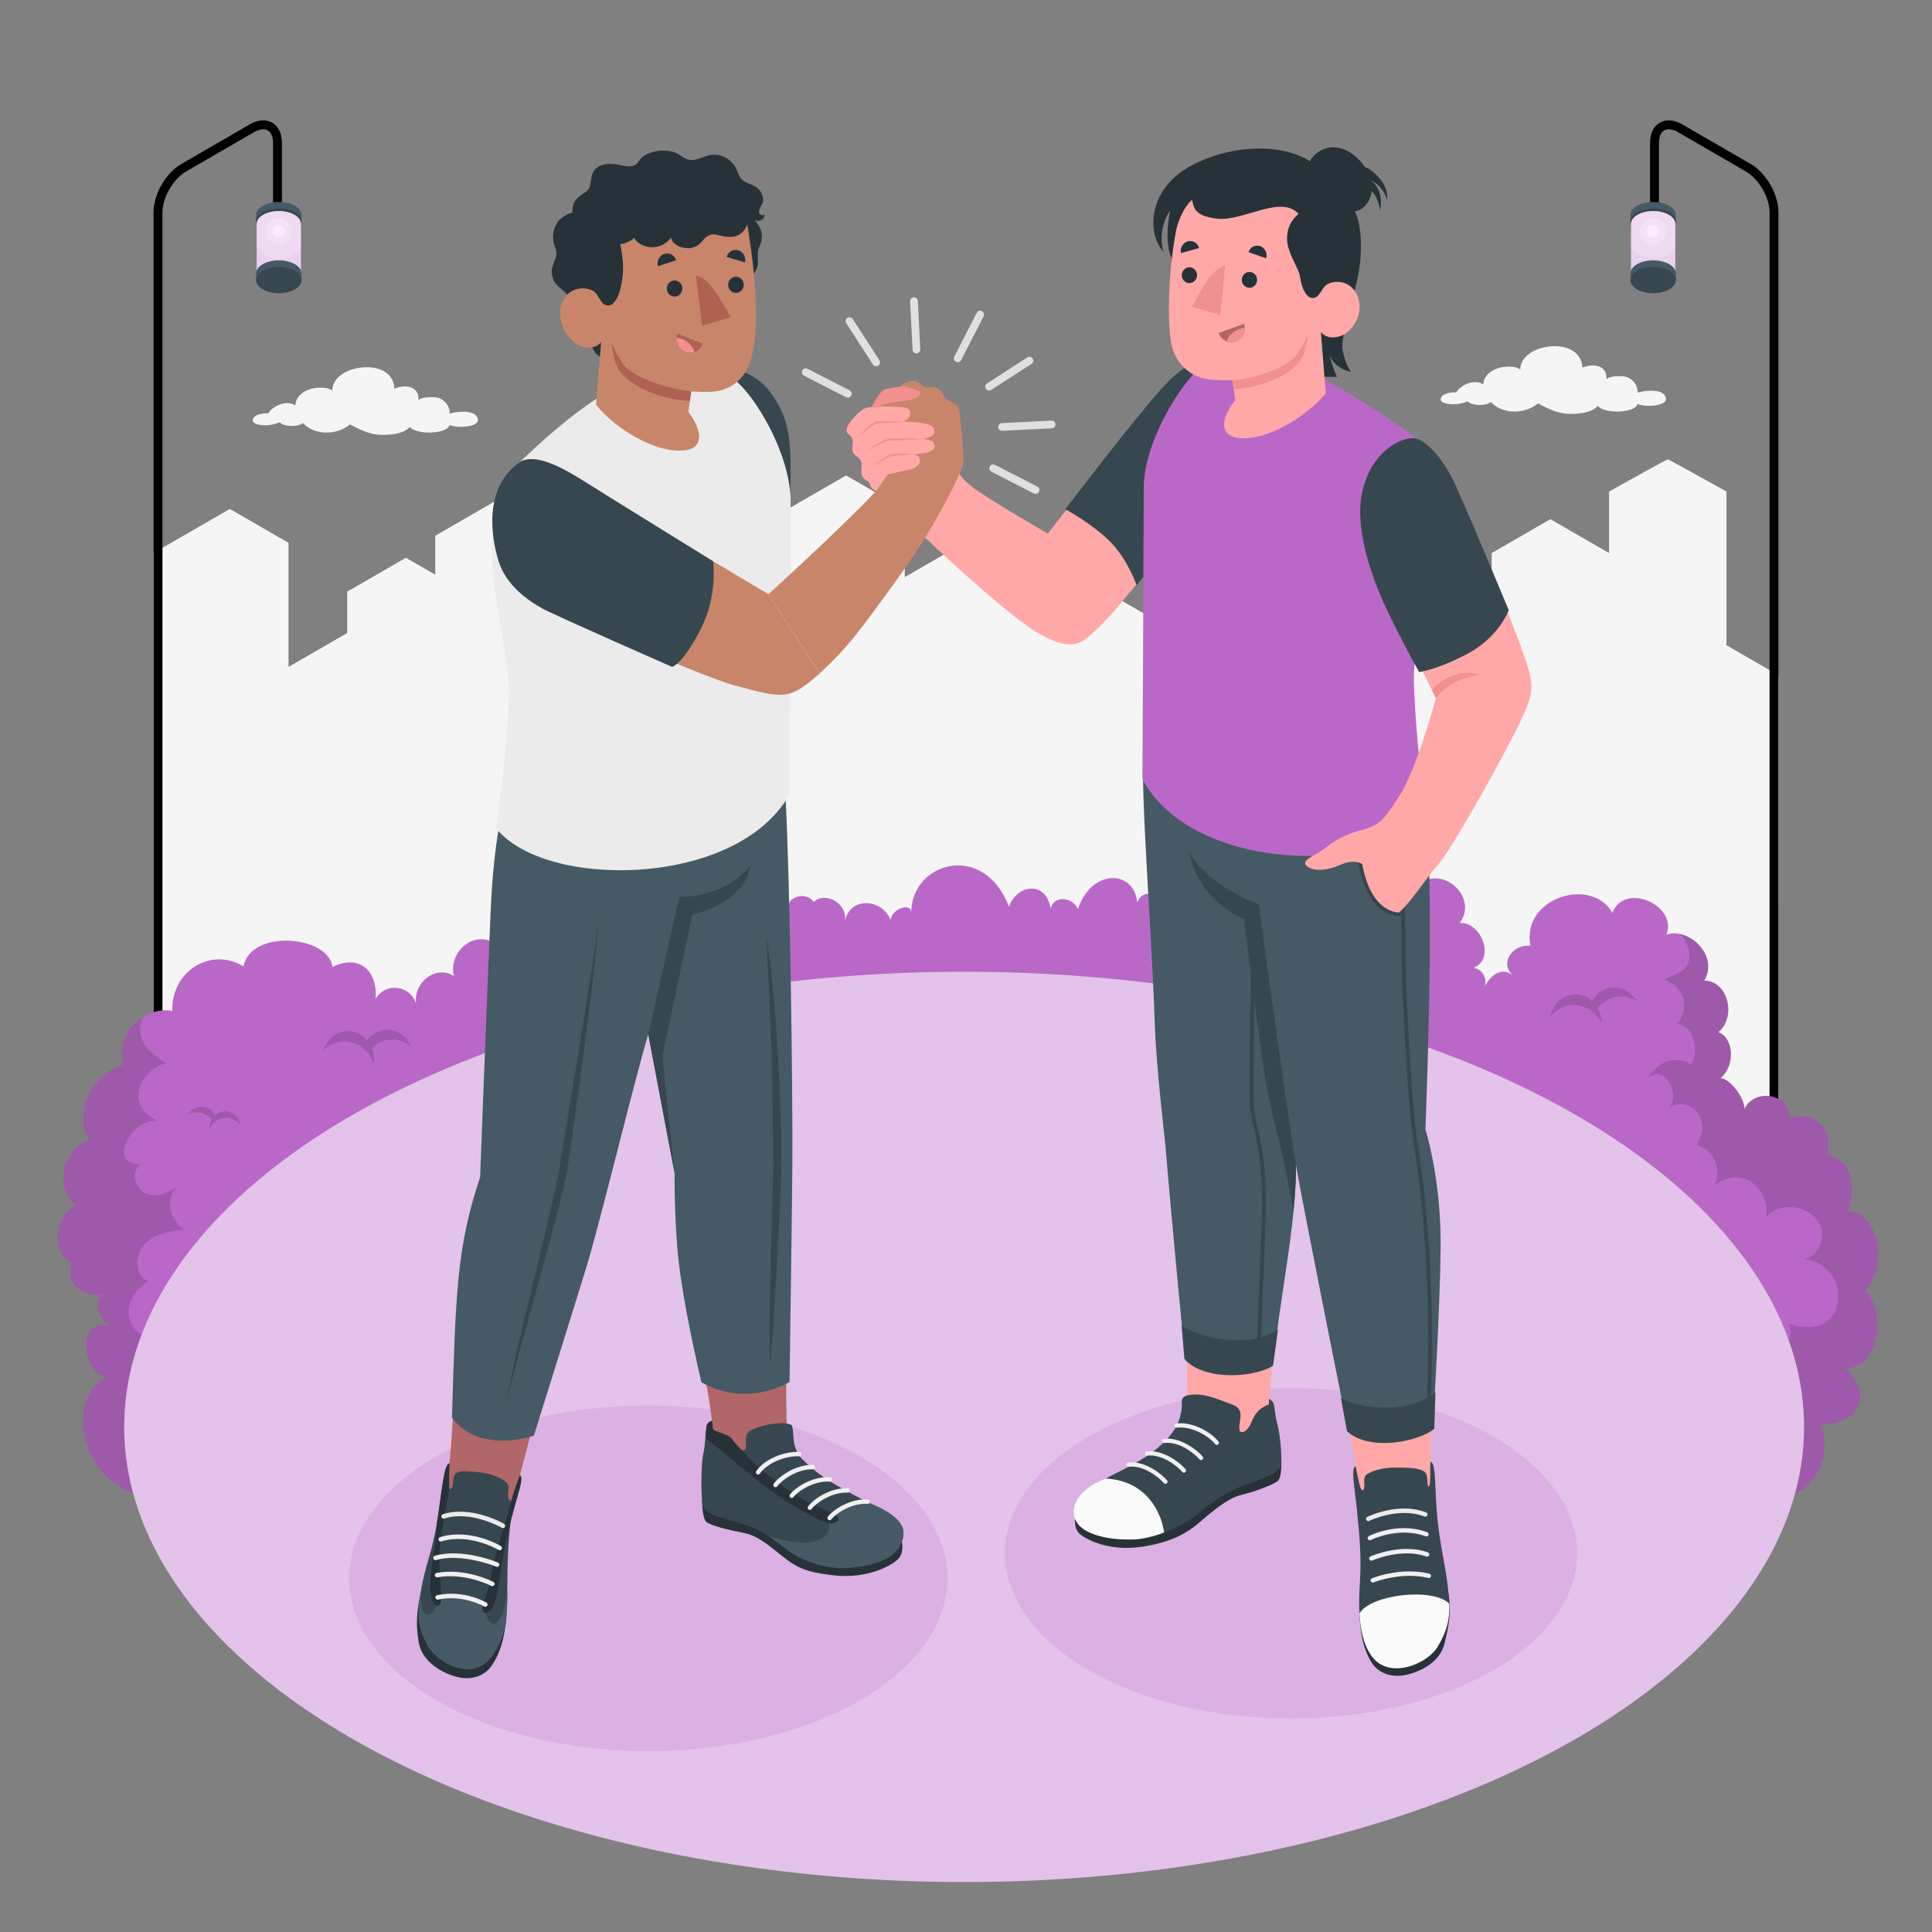 <svg xml:space="preserve" style="enable-background:new 0 0 500 500;" viewBox="0 0 500 500" y="0px" x="0px" xmlns:xlink="http://www.w3.org/1999/xlink" xmlns="http://www.w3.org/2000/svg" version="1.1">
<rect x="0" y="0" width="500" height="500" fill="#808080" stroke="none"/>
<g id="City_00000010281575228613451020000008407434991789494194_">
	<path d="M460.293,174.77l-13.491-7.789v-39.777c0,0-14.918-8.329-15.189-8.329
		c-0.271,0-15.189,8.328-15.189,8.328v15.927l-15.189-8.769l-15.189,8.769v15.148l-15.19,8.77v-26.465l-7.594-4.385l-7.594,4.385
		v17.539l-7.594-4.385l-15.189,8.769v-13.356l-7.595-4.385l-15.188,8.77v22.125l-7.595-4.384v-8.77l-15.189-8.769l-15.189,8.769
		v-8.773l-22.784-13.154l-15.189,8.77v-17.539l-15.189-8.769l-15.189,8.769v24.377l-7.594,4.385v-17.539l-15.189-8.77l-15.189,8.77
		v26.308l-22.784-13.154v-17.538l-15.189-8.77l-15.188,8.769v10.083l-7.595-4.385l-15.188,8.77v10.705l-15.189,8.769v-32.105
		l-15.19-8.77l-19.772,11.416v150.351h420.585V174.77z" style="fill:#F5F5F5;" id="City"></path>
</g>
<g id="Street_Light_00000090269723464741325830000000307458094958279089_">
	<g id="Street_Light">
		<g>
			<path d="M40.891,293.482c0.636,0,1.152,0.636,1.152,0l0.001-238.553c0-3.801,2.782-8.619,6.073-10.519l17.624-10.203
				c1.404-0.811,2.666-0.977,3.55-0.466c0.885,0.511,1.372,1.685,1.372,3.307V58.18c0,0.636,0.516,1.152,1.152,1.152
				c0.636,0,1.152-0.516,1.152-1.152V37.048c0-2.48-0.897-4.362-2.523-5.302c-1.629-0.94-3.704-0.773-5.853,0.466L46.966,42.415
				c-4.052,2.339-7.225,7.836-7.225,12.514L39.74,293.482C39.74,294.117,40.255,293.482,40.891,293.482z"></path>
		</g>
		<g>
			<g>
				<g>
					<g>
						<path d="M68.003,53.259c2.296-1.325,6.018-1.325,8.314,0c1.148,0.663,1.722,1.532,1.722,2.4v1.697
							c0,0.868-0.574,1.737-1.722,2.4c-2.296,1.326-6.018,1.326-8.314,0c-1.148-0.663-1.722-1.531-1.722-2.4V55.66
							C66.281,54.791,66.855,53.922,68.003,53.259z" style="fill:#455A64;"></path>
					</g>
					<path d="M68.003,54.959c-2.296,1.326-2.296,3.475,0,4.8c2.296,1.326,6.018,1.326,8.314,0
						c2.296-1.325,2.296-3.474,0-4.8C74.021,53.633,70.299,53.633,68.003,54.959z" style="fill:#37474F;"></path>
				</g>
				<g>
					<g>
						<path d="M66.435,71.271h11.451V57.93c0-0.846-0.559-1.692-1.677-2.338
							c-2.236-1.291-5.861-1.291-8.098,0c-1.118,0.646-1.677,1.492-1.677,2.338l0,0V71.271z" style="fill:#BA68C8;"></path>
						<path d="M66.435,71.271h11.451V57.93c0-0.846-0.559-1.692-1.677-2.338
							c-2.236-1.291-5.861-1.291-8.098,0c-1.118,0.646-1.677,1.492-1.677,2.338l0,0V71.271z" style="opacity:0.7;fill:#FFFFFF;"></path>
						<path d="M76.209,73.609c2.236-1.291,2.236-3.384,0-4.675c-2.236-1.291-5.861-1.291-8.098,0
							c-2.236,1.291-2.236,3.384,0,4.675C70.348,74.9,73.973,74.9,76.209,73.609z" style="fill:#BA68C8;"></path>
						<path d="M76.209,73.609c2.236-1.291,2.236-3.384,0-4.675c-2.236-1.291-5.861-1.291-8.098,0
							c-2.236,1.291-2.236,3.384,0,4.675C70.348,74.9,73.973,74.9,76.209,73.609z" style="opacity:0.5;fill:#FFFFFF;"></path>
					</g>
					<path d="M68.72,59.856c0-1.9,1.54-3.44,3.44-3.44c1.9,0,3.44,1.54,3.44,3.44
						c0,1.9-1.54,3.44-3.44,3.44C70.26,63.296,68.72,61.756,68.72,59.856z" style="opacity:0.2;fill:#FFFFFF;"></path>
					<path d="M66.435,63.958c1.279,1.782,3.364,2.947,5.726,2.947
						c2.362,0,4.447-1.165,5.726-2.948V57.93c0-0.846-0.559-1.692-1.677-2.338c-2.236-1.291-5.861-1.291-8.098,0
						c-1.118,0.646-1.677,1.492-1.677,2.338L66.435,63.958z" style="opacity:0.2;fill:#FFFFFF;"></path>
					<path d="M70.562,59.856c0-0.882,0.716-1.598,1.598-1.598c0.883,0,1.598,0.716,1.598,1.598
						c0,0.883-0.715,1.598-1.598,1.598C71.277,61.454,70.562,60.738,70.562,59.856z" style="opacity:0.4;fill:#FFFFFF;"></path>
				</g>
				<g>
					<path d="M68.003,68.369c2.296-1.325,6.018-1.325,8.314,0c1.148,0.663,1.722,1.531,1.722,2.4v1.697
						c0,0.869-0.574,1.738-1.722,2.4c-2.296,1.326-6.018,1.326-8.314,0c-1.148-0.663-1.722-1.532-1.722-2.4V70.77
						C66.281,69.901,66.855,69.033,68.003,68.369z" style="fill:#455A64;"></path>
				</g>
				<path d="M68.003,70.067c-2.296,1.325-2.296,3.474,0,4.8s6.018,1.326,8.314,0
					c2.296-1.326,2.296-3.475,0-4.8C74.021,68.741,70.299,68.741,68.003,70.067z" style="fill:#37474F;"></path>
			</g>
		</g>
	</g>
	<g id="Street_Light_2_">
		<g>
			<path d="M459.109,293.482c-0.636,0-1.152,0.636-1.152,0l-0.001-238.553c0-3.801-2.782-8.619-6.073-10.519l-17.624-10.203
				c-1.404-0.811-2.667-0.977-3.55-0.466c-0.885,0.511-1.372,1.685-1.372,3.307V58.18c0,0.636-0.516,1.152-1.152,1.152
				c-0.636,0-1.152-0.516-1.152-1.152V37.048c0-2.48,0.897-4.362,2.524-5.302c1.629-0.94,3.704-0.773,5.853,0.466l17.624,10.203
				c4.052,2.339,7.225,7.836,7.225,12.514l0.002,238.553C460.26,294.117,459.745,293.482,459.109,293.482z"></path>
		</g>
		<g>
			<g>
				<g>
					<g>
						<path d="M431.996,53.259c-2.296-1.325-6.018-1.325-8.314,0c-1.148,0.663-1.722,1.532-1.722,2.4v1.697
							c0,0.868,0.574,1.737,1.722,2.4c2.296,1.326,6.018,1.326,8.314,0c1.148-0.663,1.722-1.531,1.722-2.4V55.66
							C433.719,54.791,433.145,53.922,431.996,53.259z" style="fill:#455A64;"></path>
					</g>
					<path d="M431.996,54.959c2.296,1.326,2.296,3.475,0,4.8c-2.296,1.326-6.018,1.326-8.314,0
						c-2.296-1.325-2.296-3.474,0-4.8C425.978,53.633,429.701,53.633,431.996,54.959z" style="fill:#37474F;"></path>
				</g>
				<g>
					<g>
						<path d="M433.565,71.271h-11.452V57.93c0-0.846,0.559-1.692,1.677-2.338
							c2.236-1.291,5.861-1.291,8.098,0c1.118,0.646,1.677,1.492,1.677,2.338l0,0V71.271z" style="fill:#BA68C8;"></path>
						<path d="M433.565,71.271h-11.452V57.93c0-0.846,0.559-1.692,1.677-2.338
							c2.236-1.291,5.861-1.291,8.098,0c1.118,0.646,1.677,1.492,1.677,2.338l0,0V71.271z" style="opacity:0.7;fill:#FFFFFF;"></path>
						<path d="M423.791,73.609c-2.236-1.291-2.236-3.384,0-4.675c2.236-1.291,5.862-1.291,8.098,0
							c2.236,1.291,2.236,3.384,0,4.675C429.652,74.9,426.027,74.9,423.791,73.609z" style="fill:#BA68C8;"></path>
						<path d="M423.791,73.609c-2.236-1.291-2.236-3.384,0-4.675
							c2.236-1.291,5.862-1.291,8.098,0c2.236,1.291,2.236,3.384,0,4.675C429.652,74.9,426.027,74.9,423.791,73.609z" style="opacity:0.5;fill:#FFFFFF;"></path>
					</g>
					<path d="M431.28,59.856c0-1.9-1.54-3.44-3.44-3.44c-1.9,0-3.44,1.54-3.44,3.44
						c0,1.9,1.54,3.44,3.44,3.44C429.74,63.296,431.28,61.756,431.28,59.856z" style="opacity:0.2;fill:#FFFFFF;"></path>
					<path d="M433.565,63.958c-1.279,1.782-3.364,2.947-5.726,2.947
						c-2.362,0-4.447-1.165-5.726-2.948V57.93c0-0.846,0.559-1.692,1.677-2.338c2.236-1.291,5.862-1.291,8.098,0
						c1.118,0.646,1.677,1.492,1.677,2.338L433.565,63.958z" style="opacity:0.2;fill:#FFFFFF;"></path>
					<path d="M429.438,59.856c0-0.882-0.716-1.598-1.598-1.598c-0.883,0-1.598,0.716-1.598,1.598
						c0,0.883,0.716,1.598,1.598,1.598C428.722,61.454,429.438,60.738,429.438,59.856z" style="opacity:0.4;fill:#FFFFFF;"></path>
				</g>
				<g>
					<path d="M431.996,68.369c-2.296-1.325-6.018-1.325-8.314,0c-1.148,0.663-1.722,1.531-1.722,2.4v1.697
						c0,0.869,0.574,1.738,1.722,2.4c2.296,1.326,6.018,1.326,8.314,0c1.148-0.663,1.722-1.532,1.722-2.4V70.77
						C433.719,69.901,433.145,69.033,431.996,68.369z" style="fill:#455A64;"></path>
				</g>
				<path d="M431.996,70.067c2.296,1.325,2.296,3.474,0,4.8c-2.296,1.326-6.018,1.326-8.314,0
					c-2.296-1.326-2.296-3.475,0-4.8C425.978,68.741,429.701,68.741,431.996,70.067z" style="fill:#37474F;"></path>
			</g>
		</g>
	</g>
</g>
<g id="Clouds">
	<path d="M393.435,95.636c0.01-3.299,3.618-5.592,7.713-5.979
		c4.825-0.455,8.248,1.696,8.363,5.496c3.155-1.295,6.482-0.464,6.232,3.005c0.82-0.946,3.892-0.92,4.993-0.656
		c1.165,0.279,2.345,1.328,2.748,2.342c0.326,0.82,0.343,1.2,0.286,1.775c1.84-0.603,6.023-0.971,7.069,0.716
		c1.862,3.004-5.578,3.098-7.078,2.19c-0.318,2.337-8.313,2.721-10.249,0.564c-1.513,1.523-3.684,1.86-6.029,1.999
		c-3.956,0.235-6.382-1.105-9.467-2.681c-3.355,2.845-9.16,2.896-12.183-0.357c-0.771,0.728-2.896,0.953-4.598,0.547
		c-1.117-0.267-1.376-0.743-1.376-0.743c-0.598,0.277-1.312,0.462-2.052,0.617c-2.193,0.459-6.274-0.025-4.562-2.001
		c0.583-0.672,2.718-1.099,3.623-0.891c0.957-1.882,4.797-3.665,7.001-2.074c0.085-2.28,2.17-4.063,5.103-4.516
		C389.954,94.837,392.313,94.705,393.435,95.636z" style="fill:#F5F5F5;" id="Cloud_8_"></path>
	<path d="M85.99,101.071c0.01-3.299,3.618-5.592,7.713-5.979
		c4.825-0.455,8.248,1.696,8.363,5.496c3.155-1.295,6.482-0.464,6.232,3.005c0.82-0.946,3.892-0.92,4.993-0.656
		c1.165,0.279,2.345,1.328,2.748,2.342c0.326,0.82,0.343,1.2,0.286,1.775c1.84-0.603,6.023-0.971,7.069,0.716
		c1.862,3.004-5.578,3.098-7.078,2.19c-0.318,2.337-8.313,2.72-10.249,0.564c-1.513,1.523-3.684,1.86-6.029,1.999
		c-3.956,0.235-6.382-1.104-9.467-2.681c-3.355,2.844-9.16,2.896-12.183-0.358c-0.772,0.728-2.896,0.953-4.598,0.547
		c-1.117-0.267-1.376-0.743-1.376-0.743c-0.599,0.277-1.312,0.462-2.052,0.617c-2.193,0.46-6.274-0.025-4.562-2.001
		c0.583-0.672,2.718-1.099,3.623-0.891c0.957-1.882,4.797-3.665,7.001-2.074c0.085-2.28,2.17-4.063,5.103-4.516
		C82.509,100.272,84.868,100.14,85.99,101.071z" style="fill:#F5F5F5;" id="Cloud_6_"></path>
</g>
<g id="Floor">
	<g id="Shrubbery_5_">
		<path d="M477.659,354.148c7.814,7.814,2.282,14.924-6.488,14.394c3.503,9.3-2.835,16.503-5.889,17.644
			H33.754l-0.007-0.046c-14.948-6.327-15.27-26.333-6.097-29.572c-6.398-1.342-8.126-15.454,0.611-13.449
			c-0.058-0.035-0.115-0.081-0.173-0.127c0.081,0.046,0.173,0.104,0.254,0.161c-0.621-0.505-1.19-1.104-1.648-1.763
			c-1.425-1.742-2.203-4.556-0.369-6.304c-4.612,0.748-9.971-3.249-7.71-8.113c-5.635-2.738-4.424-12.666,1.06-14.982
			c-5.859-4.761-3.394-14.827,3.584-17.022c-1.019-1.141-1.546-2.662-1.636-4.16C21,280.423,29.68,275.814,31.961,275.54
			c-0.868-3.537-0.068-7.572,2.466-10.257h0.012c0.413-0.413,0.834-0.832,1.302-1.164c2.489-1.96,5.747-3.121,8.851-2.489
			c-0.347-10.041,9.728-16.745,18.428-11.536c1.884-9.733,22.019-8.031,23.038,0.161c6.813-3.412,11.748,0.866,11.144,8.321
			c2.475-4.526,9.106-3.625,10.51,1.279c-0.902-5.397,4.955-10.319,9.784-7.249c-1.679-6.37,5.662-12.445,11.087-8.033
			c0.166-4.514,4.65-7.067,8.758-5.555c1.781-5.021,8.664-5.713,11.213-0.98c5.16-9.936,18.976-2.633,16.1,7.053
			c3.541-2.847,10.345-3.516,11.282,2.121c0.343-5.513,5.862-5.996,9.07-2.409c-0.856-6.949,4.279-10.409,8.884-8.578
			c0-5.43,8.294-6.516,10.213-1.125c-0.908-2.549,4.25-4.799,6.523-1.682c2.714-2.722,8.667,0.072,8.055,4.909
			c1.311-6.382,9.688-5.792,11.836-0.184c0.047-2.78,5.31-4.842,5.301-1.959c0.041-13.063,18.739-18.6,25.306-1.545
			c2.051-5.812,9.638-6.785,10.753,0.449c1.101-3.581,5.711-2.847,7.099,0.184c3.541-10.687,14.716-10.162,15.339-1.613
			c1.086-3.666,5.861-2.742,6.408,0.645c3.803-6.981,10.891-2.684,8.586,4.218c1.498-1.625,3.746-2.386,5.935-1.026
			c0.173-10.038,12.815-7.226,14.498-0.668c1.775-1.867,5.105-1.337,6.396,0.807c0.864-4.01,6.546-2.685,8.39-0.265
			c-6.255-7.716,4.37-19.8,10.649-10.81c-0.611-7.629,9.404-3.895,11.951,2.616c5.463-5.624,15.731,2.616,10.66,9.692
			c5.359-0.369,9.427,9.035,3.63,11.605c2.109,0.323,3.527,2.593,2.823,4.806c1.568-2.87,4.138-5.059,7.18-2.973
			c-3.457-3.261,0.288-8.125,4.656-7.525c-2.455-12.458,15.869-18.094,21.217-8.517c3.019-8.136,16.964-2.017,13.979,5.647
			c1.999-0.82,4.375-0.208,6.212,0.876c0.753,0.438,1.442,1.006,2.063,1.613v0.012c0.433,0.462,0.855,0.947,1.198,1.475
			c0.012,0,0.012,0.012,0.012,0.012c1.56,2.399,1.852,5.19,0.3,7.883c6.331,0.144,8.368,9.498,3.619,13.38
			c3.654,0.98,4.84,8.252,0.576,11.882c2.466,0.012,6.315,5.186,6.2,7.975c2.424-5.315,11.578-4.398,11.755,2.558
			c6.251-2.675,11.666,3.042,9.577,9.139c6.516,1.288,7.641,9.277,5.543,14.659c8.921,1.271,9.841,14.73,4.356,20.79
			C487.478,337.668,487.49,353.802,477.659,354.148z" style="fill:#BA68C8;"></path>
		<g style="opacity:0.15;">
			<path d="M422.787,258.016c-2.465-3.025-6.717-3.301-9.494-0.615c-0.502,0.486-0.91,1.038-1.241,1.63
				c-1.39-1.257-3.233-1.911-5.164-1.636c-2.948,0.42-5.187,2.843-5.724,5.838c1.251-1.61,3.026-2.753,5.102-3.048
				c3.486-0.496,6.737,1.526,8.202,4.778c0.031-0.406,0.01-0.826-0.041-1.253c-0.124-1.034-0.443-1.987-0.908-2.827
				c0.212-0.278,0.44-0.546,0.697-0.794c2.629-2.543,6.361-2.857,9.25-1.062C423.283,258.673,423.049,258.337,422.787,258.016z"></path>
			<path d="M336.904,252.795c1.901-2.333,5.181-2.546,7.323-0.475c0.387,0.375,0.702,0.801,0.957,1.257
				c1.072-0.969,2.493-1.474,3.983-1.262c2.273,0.324,4,2.193,4.415,4.503c-0.965-1.242-2.334-2.123-3.935-2.351
				c-2.689-0.383-5.196,1.177-6.327,3.685c-0.024-0.313-0.008-0.637,0.031-0.966c0.096-0.797,0.342-1.533,0.7-2.18
				c-0.164-0.214-0.339-0.421-0.537-0.612c-2.028-1.961-4.906-2.204-7.135-0.819C336.522,253.302,336.702,253.043,336.904,252.795z"></path>
			<path d="M458.068,349.757c-0.196,0.023-0.38,0.023-0.564,0.023C457.733,349.746,457.918,349.734,458.068,349.757z"></path>
			<path d="M477.659,354.148c7.814,7.814,2.282,14.924-6.488,14.394c3.503,9.3-2.835,16.503-5.889,17.644h-10.314
				c2.835-2.662,6.477-4.863,5.313-9.727c-0.945-3.941,0.795-8.344-1.948-10.314c0.957-1.176,2.098-2.144,3.123-3.238
				c0.715-0.761,1.371-1.487,1.371-2.616c0.012-2.651-0.795-5.082-3.019-6.454c-1.948-1.198-0.254-3.872-1.74-4.08
				c1.579-0.092,3.169-0.668,4.253-1.925c1.198-1.406,1.544-3.768,0.438-5.267c3.469,1.037,7.503,1.579,10.361-0.784
				c2.685-2.236,3.388-6.65,1.959-9.98c-1.44-3.33-4.668-5.497-8.009-5.97c3.4-0.703,5.531-5.394,3.987-8.77
				c-0.715-1.556-2.005-2.708-3.411-3.503c-3.388-1.902-7.975-1.625-10.534,1.441c0.553-3.573-1.129-7.422-4.034-9.197
				c-2.893-1.775-6.799-1.337-9.312,1.037c0.98-2.167,0.899-4.84-0.184-6.926c-0.668-1.291-1.717-2.328-2.927-2.985
				c-0.438-0.242-1.371-0.334-1.337-1.014c0.011-0.161,0.115-0.323,0.173-0.461c0.265-0.565,0.576-1.049,0.761-1.659
				c0.484-1.567,0.449-3.411-0.323-4.863c-1.982-3.78-5.567-3.504-7.756-2.489c2.743-4.091-1.637-11.029-5.947-7.399
				c2.178-2.674,3.492-4.01,5.923-4.506c1.809-0.38,4.276-0.138,5.474,1.003c1.947-2.858,1.314-9.877-3.538-10.545
				c3.55-4.552,1.36-9.761-3.4-11.513c2.005-1.072,5.036-1.521,6.143-4.08c1.245-2.846-0.311-5.612-2.028-7.698
				c0.115,0.023,0.23,0.058,0.345,0.092c0.104,0.023,0.231,0.058,0.346,0.092c0.473,0.15,0.945,0.346,1.406,0.588
				c0.196,0.092,0.392,0.196,0.588,0.311c0.012,0,0.023,0.012,0.035,0.023c0.219,0.127,0.438,0.265,0.645,0.415
				c0.092,0.058,0.173,0.127,0.254,0.184c0.15,0.115,0.3,0.23,0.438,0.357c0.15,0.115,0.288,0.254,0.426,0.38
				c0.046,0.035,0.081,0.081,0.127,0.127c0.046,0.046,0.092,0.092,0.138,0.138c0.104,0.104,0.207,0.219,0.3,0.334
				c0.334,0.357,0.634,0.738,0.899,1.141c0.012,0,0.012,0.012,0.012,0.012c0.069,0.092,0.127,0.196,0.184,0.3
				c0.069,0.104,0.138,0.207,0.196,0.334c0.23,0.438,0.426,0.899,0.588,1.36c0.023,0.058,0.035,0.104,0.046,0.161
				c0.023,0.035,0.035,0.081,0.035,0.115c0.023,0.092,0.058,0.161,0.069,0.253c0.023,0.069,0.035,0.138,0.046,0.208
				c0.023,0.069,0.035,0.138,0.046,0.207c0.288,1.579,0.058,3.273-0.911,4.944c1.66-0.023,3.066,0.691,4.126,1.844
				c0.15,0.161,0.288,0.323,0.426,0.496c2.305,3.031,2.443,8.251-0.934,11.04c3.654,0.98,4.84,8.252,0.576,11.882
				c2.466,0.012,6.315,5.186,6.2,7.975c0.115-0.277,0.253-0.542,0.415-0.784c0.15-0.242,0.334-0.472,0.53-0.691
				c0.092-0.104,0.196-0.208,0.299-0.3c0.311-0.3,0.657-0.553,1.026-0.761c0.254-0.138,0.507-0.265,0.772-0.38h0.012
				c0.265-0.104,0.541-0.196,0.818-0.265c3.434-0.887,7.721,0.899,7.883,5.739c3.285-1.383,6.569-0.484,8.436,1.786
				c1.233,1.51,1.855,3.607,1.441,6.039c-0.069,0.426-0.173,0.876-0.311,1.325c1.325,0.288,2.42,0.818,3.319,1.533
				c0.138,0.104,0.265,0.207,0.38,0.323c0.323,0.3,0.611,0.622,0.876,0.957c1.475,1.936,2.051,4.564,1.924,7.226
				c-0.023,0.438-0.069,0.876-0.127,1.314c-0.069,0.461-0.15,0.91-0.242,1.348c-0.104,0.449-0.219,0.887-0.357,1.314
				c-0.069,0.219-0.138,0.426-0.219,0.634c0.795,0.081,1.533,0.276,2.213,0.565c0.265,0.115,0.53,0.254,0.772,0.403
				c0.253,0.138,0.496,0.3,0.726,0.484c0.23,0.173,0.461,0.357,0.668,0.565l0.311,0.311c4.114,4.356,4.137,13.576-0.334,18.462
				C487.478,337.668,487.49,353.802,477.659,354.148z"></path>
			<path d="M41.712,377.174c-5.439,1.233-1.377-14.092,2.334-16.5c-11.628-1.955-7.005-11.477-4.351-13.982
				c-7.549-1.513-8.905-10.415-1.275-15.133c-1.636-0.53-4.009-3.005-2.351-7.421c1.942-5.171,9.653-5.727,11.739-5.923
				c-1.66-0.392-6.545-6.309-1.902-11.167c-1.187,0.83-2.431,1.567-3.792,1.982c-1.579,0.473-3.342,0.461-4.806-0.357
				c-0.91-0.519-4.363-3.842-1.003-7.422c-8.551,0.219-2.466-11.605,4.229-11.202c-3.1-1.948-5.578-4.264-4.437-8.436
				c0.853-3.146,4.045-5.947,6.983-6.442c-5.319-3.005-8.441-7.115-5.975-11.984c-0.474,0.287-0.935,0.592-1.367,0.932
				c-0.468,0.332-0.89,0.751-1.302,1.164h-0.012c-2.534,2.686-3.334,6.72-2.466,10.257c-2.281,0.275-10.961,4.884-10.338,15.269
				c0.09,1.499,0.617,3.019,1.636,4.16c-6.978,2.194-9.443,12.261-3.584,17.022c-5.484,2.316-6.695,12.244-1.06,14.982
				c-2.26,4.864,3.098,8.861,7.71,8.113c-1.835,1.747-1.056,4.561,0.369,6.304c0.459,0.659,1.027,1.258,1.648,1.763
				c-0.081-0.058-0.173-0.115-0.254-0.161c0.058,0.046,0.115,0.092,0.173,0.127c-8.737-2.005-7.008,12.107-0.611,13.449
				c-9.174,3.238-8.851,23.245,6.097,29.572l0.007,0.046h0.001h16.069C45.584,384.884,41.885,381.922,41.712,377.174z"></path>
			<g>
				<path d="M60.023,386.181h0.09c0.001-0.011,0.001-0.023,0.002-0.034C60.085,386.159,60.053,386.169,60.023,386.181z"></path>
			</g>
			<path d="M105.79,269.706c-2.084-3.348-6.268-4.221-9.341-1.951c-0.556,0.411-1.026,0.901-1.424,1.441
				c-1.228-1.443-2.978-2.351-4.926-2.351c-2.973,0-5.481,2.087-6.37,4.981c1.432-1.42,3.328-2.302,5.422-2.302
				c3.516,0,6.498,2.464,7.565,5.896c0.079-0.398,0.108-0.818,0.108-1.248c0-1.043-0.203-2.033-0.564-2.931
				c0.243-0.245,0.501-0.479,0.785-0.689c2.909-2.15,6.647-1.935,9.299,0.253C106.204,270.427,106.012,270.062,105.79,269.706z"></path>
			<path d="M140.831,252.543c1.142-2.997,4.301-4.419,7.052-3.174c0.498,0.225,0.94,0.528,1.333,0.882
				c0.752-1.35,1.992-2.371,3.523-2.713c2.336-0.522,4.617,0.677,5.744,2.795c-1.336-0.864-2.957-1.224-4.602-0.856
				c-2.763,0.618-4.742,3.078-5.072,5.963c-0.121-0.299-0.206-0.624-0.27-0.962c-0.154-0.82-0.141-1.633,0.009-2.402
				c-0.228-0.15-0.465-0.288-0.719-0.403c-2.605-1.178-5.511-0.353-7.27,1.833C140.613,253.183,140.709,252.862,140.831,252.543z"></path>
			<path d="M49.077,287.901c1.533-1.839,4.146-1.976,5.834-0.306c0.305,0.302,0.552,0.644,0.752,1.01
				c0.861-0.761,1.997-1.149,3.181-0.965c1.807,0.28,3.167,1.785,3.477,3.628c-0.758-0.998-1.841-1.713-3.113-1.91
				c-2.137-0.331-4.146,0.886-5.067,2.872c-0.016-0.249-0.001-0.507,0.033-0.769c0.083-0.634,0.285-1.217,0.575-1.729
				c-0.129-0.172-0.267-0.338-0.423-0.492c-1.598-1.581-3.888-1.802-5.673-0.722C48.768,288.301,48.914,288.097,49.077,287.901z"></path>
		</g>
	</g>
	<g id="Field_3_">
		<ellipse ry="117.793" rx="217.37" cy="369.281" cx="249.516" style="fill:#BA68C8;" id="Floor_20_"></ellipse>
		
			<ellipse ry="117.793" rx="217.37" cy="369.281" cx="249.516" style="opacity:0.6;fill:#FFFFFF;" id="Floor_00000095314915701436457920000011270127806180527254_"></ellipse>
	</g>
</g>
<g id="Shadows">
	
		<ellipse ry="44.692" rx="77.409" cy="408.477" cx="167.775" style="opacity:0.2;fill:#BA68C8;" id="Shadow_00000011719310836334932770000007078105814603368069_"></ellipse>
	
		<ellipse ry="42.752" rx="74.049" cy="402.01" cx="334.119" style="opacity:0.2;fill:#BA68C8;" id="Shadow_00000120549427043692887140000007862564501072793240_"></ellipse>
</g>
<g id="Characters_00000138556047369180421840000017116583336934850193_">
	<g id="Characters">
		<g id="Character_00000094590639915654699490000015353193907625979553_">
			<g id="Bottom_00000097478396912154222320000014939359709802225306_">
				<path d="M132.822,208.486c-2.819,8.574-3.641,20.47-4.802,39.979c-1.137,19.104-1.542,36.181-2.931,57.49
					c-2.022,5.08-4.638,10.398-6.406,33.762c-0.896,11.847-1.113,26.487-2.365,38.985l-0.928,7.573
					c1.608,8.87,14.579,9.679,16.323,4.439c0,0,1.386-3.263,2.829-8.898c4.311-16.838,11.148-39.911,15.261-52.422
					c3.193-9.713,11.945-44.638,17.781-64.7l8.16,40.083c0,0-2.739,4.876,2.418,31.615c2.419,12.544,4.167,16.146,6.399,33.523
					c0.243,1.895,1.751,2.986,1.797,4.896c0.013,0.552,1.453,2.358,6.72,3.138c5.268,0.781,10.771-2.837,10.732-3.61
					c-0.978-19.678,0.444-51.58,0.554-64.808c0.27-32.537-0.022-83.527-1.334-104.266L132.822,208.486z" style="fill:#B16668;"></path>
				<g>
					<g>
						<path d="M233.164,398.338c0.331-0.009,0.938,3.63-0.817,5.236c-2.026,1.853-8.04,4.974-16.13,4.165
							c-8.09-0.809-10.387-2.357-13.69-4.963c-3.304-2.607-6.347-5.352-10.017-6.051c-3.408-0.649-8.604-1.857-9.719-2.873
							c-1.114-1.015-1.099-5.676-1.099-5.676L233.164,398.338z" style="fill:#263238;"></path>
						<path d="M184.193,367.912c0,0-1.153,0.065-1.33,1.149
							c-0.211,1.29-0.37,5.029-0.842,7.15c-0.655,2.948-0.643,11.19-0.13,13.563c0.513,2.372,7.557,3.65,11.123,4.892
							c3.643,1.268,6.306,3.046,10.053,5.957c3.878,3.014,9.799,5.213,15.051,5.022c6.214-0.226,13.153-2.442,14.673-5.372
							c1.88-3.625,2.072-7.055-7.267-11.06c-1.768-0.758-7.238-3.758-9.364-5.013c-2.326-1.34-4.55-2.913-6.557-4.695
							c-0.843-0.749-1.668-1.523-2.428-2.357c-0.621-0.681-1.048-1.698-1.355-2.567c-0.594-1.681-0.417-3.532-0.756-5.283
							c-0.031-0.16-0.07-0.327-0.177-0.451c-0.106-0.122-0.264-0.184-0.417-0.235c-1.5-0.496-2.996-0.244-4.524-0.099
							c-1.541,0.146-3.057,0.618-4.516,1.158c-0.79,0.293-1.616,0.668-2.047,1.392c-0.305,0.513-0.367,1.134-0.36,1.731
							c0.007,0.597,0.076,1.196,0.002,1.788c-0.027,0.214-0.078,0.436-0.223,0.595c-0.301,0.328-0.81,0.083-1.085-0.15
							c-0.99-0.836-1.729-1.924-2.571-2.91c-0.451-0.528-2.415-0.813-2.976-1.224c-0.51-0.374-1.152-0.549-1.608-0.977
							C183.985,369.375,184.241,368.654,184.193,367.912z" style="fill:#37474F;" id="XMLID_389_"></path>
						<path d="M203.068,400.623c-1.646-1.28-2.626-2.062-4.373-3.157l0-0.008c0,0,9.933,3.597,14.225,0.478
							c2.765-2.009,1.355-4.312,1.265-5.058c-0.09-0.747,6.776-4.154,9.507-4.559l0,0c0.775,0.4,1.425,0.722,1.832,0.896
							c9.34,4.004,9.148,7.435,7.267,11.06c-1.519,2.93-6.523,5.325-14.556,5.559C212.982,405.985,206.945,403.637,203.068,400.623z" style="fill:#455A64;"></path>
						<path d="M213.364,390.717c5.798,2.126,3.383,3.267,1.786,3.544c-1.598,0.276-9.82-4.147-15.839-8.633
							c-6.278-4.678-11.775-9.655-14.106-11.372c-0.869-0.64-1.807-1.431-2.643-2.17c0.114-1.266,0.203-2.419,0.302-3.026
							c0.177-1.084,1.441-1.432,1.441-1.432l0.257,2.288c0.456,0.428,1.098,0.61,1.699,0.807c1.274,0.416,2.434,0.866,2.885,1.395
							c0.842,0.986,1.581,2.073,2.571,2.91C196.906,381.235,207.566,388.591,213.364,390.717z" style="fill:#263238;"></path>
						<g>
							<g>
								<path d="M214.718,393.43c-0.127,0.004-0.255-0.034-0.363-0.118c-0.248-0.191-0.295-0.547-0.103-0.796
									c1.56-2.029,6.147-4.787,10.377-4.447c0.313,0.024,0.547,0.298,0.521,0.61c-0.024,0.311-0.266,0.535-0.609,0.521
									c-3.95-0.309-8.154,2.401-9.39,4.008C215.043,393.349,214.883,393.425,214.718,393.43z" style="fill:#F0F0F0;"></path>
							</g>
							<g>
								<path d="M209.628,390.753c-0.126,0.007-0.255-0.029-0.365-0.109c-0.253-0.185-0.306-0.54-0.122-0.793
									c1.511-2.062,6.031-4.924,10.271-4.685c0.313,0.017,0.553,0.286,0.535,0.598c-0.017,0.312-0.277,0.551-0.598,0.535
									c-3.957-0.212-8.096,2.588-9.294,4.224C209.951,390.665,209.792,390.745,209.628,390.753z" style="fill:#F0F0F0;"></path>
							</g>
							<g>
								<path d="M204.907,387.678c-0.127,0.004-0.255-0.034-0.363-0.118
									c-0.249-0.191-0.294-0.547-0.103-0.796c1.56-2.028,6.147-4.791,10.377-4.445c0.313,0.023,0.547,0.298,0.521,0.61
									c-0.024,0.311-0.284,0.544-0.61,0.521c-3.951-0.309-8.154,2.399-9.39,4.007
									C205.233,387.597,205.072,387.673,204.907,387.678z" style="fill:#F0F0F0;"></path>
							</g>
							<g>
								<path d="M200.738,384.894c-0.126,0.009-0.256-0.023-0.367-0.102c-0.257-0.18-0.317-0.534-0.137-0.791
									c1.471-2.093,5.954-5.044,10.178-4.883c0.314,0.011,0.559,0.275,0.547,0.587c-0.011,0.313-0.263,0.555-0.587,0.547
									c-3.955-0.137-8.044,2.744-9.21,4.403C201.06,384.799,200.902,384.882,200.738,384.894z" style="fill:#F0F0F0;"></path>
							</g>
							<g>
								<path d="M196.241,381.6c-0.123,0.008-0.25-0.023-0.36-0.1c-0.259-0.177-0.323-0.531-0.145-0.788
									c2.031-2.953,6.923-5.137,11.161-4.959c0.314,0.012,0.558,0.277,0.544,0.59c-0.012,0.312-0.268,0.547-0.589,0.544
									c-3.816-0.157-8.379,1.851-10.182,4.469C196.569,381.505,196.407,381.589,196.241,381.6z" style="fill:#F0F0F0;"></path>
							</g>
						</g>
					</g>
				</g>
				<g>
					<g>
						<path d="M131.084,418.528c-0.576,5.561-1.609,9.219-3.735,12.4c-2.126,3.181-5.905,4.039-9.641,2.911
							c-3.737-1.128-8.463-3.906-9.329-8.765c-0.866-4.859-0.499-8.146,0.593-13.278L131.084,418.528z" style="fill:#263238;"></path>
						<path d="M116.319,378.702
							c-1.338,0.365-2.01,7.98-3.246,15.436c-1.325,7.992-2.85,10.353-4.007,16.902c-1.322,7.483-0.907,10.024,1.525,14.694
							c2.431,4.67,11.567,9.555,16.461,3.245c3.991-5.144,4.24-10.191,4.237-17.722c-0.003-7.786,0.278-12.022,0.861-17.904
							c0.558-5.622,3.716-10.849,2.391-11.537c0.244,0.127-1.01,3.865-1.119,4.186c-0.23,0.679-0.465,1.467-0.907,2.045
							c-0.781,1.02-1.059-0.711-1.029-1.361c0.051-1.111,0.459-1.986-0.367-2.949c-0.572-0.668-1.486-1.077-2.269-1.437
							c-0.895-0.412-1.839-0.717-2.799-0.938c-1.96-0.45-3.982-0.556-5.993-0.603c-0.795-0.018-1.848,0.166-2.36,0.863
							c-0.126,0.171-0.198,0.376-0.25,0.581c-0.184,0.729-0.135,1.495-0.32,2.223c-0.052,0.205-0.159,0.738-0.36,0.849
							c-0.072,0.04-0.525,0.047-0.529-0.098C116.242,385.113,116.113,380.007,116.319,378.702z" style="fill:#37474F;" id="XMLID_00000116236939880367927480000004131678303006067361_"></path>
						<path d="M109.501,408.477c-0.2,1.079-1.257,7.825,0.642,9.209c2.056,1.498,3.474-4.101,3.474-4.101
							s5.038-1.298,12.129,2.194c-0.424,1.149,0.519,5.046,2.54,4.323c2.008-0.718,2.987-8.089,3.002-8.196
							c-0.024,7.219-0.361,12.078-4.235,17.072c-4.895,6.31-14.03,1.425-16.461-3.245c-2.432-4.67-2.847-7.211-1.525-14.694
							C109.199,410.291,109.336,409.151,109.501,408.477z" style="fill:#455A64;"></path>
						<path d="M114.162,414.094c-0.154,2.719-2.543,1.675-2.742-2.168c-0.3-5.76,1.376-11.176,1.654-17.787
							c1.236-7.456,1.683-15.384,3.245-15.436c-0.115,1.3-0.075,6.477-0.075,6.477c-0.738,5.586-2.506,12.077-2.541,17.868
							C113.672,408.148,114.315,411.374,114.162,414.094z" style="fill:#263238;"></path>
						<path d="M124.91,415.666c0.632-2.649,1.532-3.37,2.302-8.414c0.764-5.006,3.968-13.992,5.279-19.427
							c0.366-1.686,2.042-5.953,2.052-6.01c0.955,0.514-0.112,3.621-1.032,6.976c-0.92,3.355-1.524,5.414-2.162,8.651
							c-1.628,6.413-2.135,13.284-3.183,16.986C127.117,418.132,124.279,418.316,124.91,415.666z" style="fill:#263238;"></path>
						<g>
							<g>
								<path d="M125.522,415.827c-0.071-0.01-0.141-0.035-0.208-0.072
									c-0.054-0.033-5.577-3.178-11.941-1.785c-0.314,0.067-0.621-0.132-0.687-0.442c-0.069-0.312,0.13-0.619,0.441-0.688
									c6.809-1.491,12.527,1.774,12.769,1.915c0.275,0.16,0.37,0.513,0.208,0.789
									C125.982,415.755,125.747,415.859,125.522,415.827z" style="fill:#F0F0F0;"></path>
							</g>
							<g>
								<path d="M127.337,410.493c-0.065-0.009-0.129-0.03-0.19-0.062c-0.062-0.032-6.842-3.526-13.929-2.219
									c-0.313,0.052-0.614-0.151-0.674-0.465c-0.058-0.314,0.151-0.616,0.465-0.673c7.496-1.378,14.415,2.195,14.684,2.337
									c0.282,0.152,0.388,0.502,0.237,0.783C127.813,410.414,127.571,410.527,127.337,410.493z" style="fill:#F0F0F0;"></path>
							</g>
							<g>
								<path d="M112.62,403.758c-0.217-0.032-0.407-0.186-0.472-0.41c-0.088-0.307,0.088-0.629,0.394-0.718
									c7.089-2.05,16.122,1.632,16.406,1.799c0.277,0.16,0.37,0.513,0.208,0.79c-0.161,0.275-0.519,0.362-0.79,0.208
									c-0.064-0.037-8.905-3.601-15.502-1.684C112.783,403.765,112.7,403.77,112.62,403.758z" style="fill:#F0F0F0;"></path>
							</g>
							<g>
								<path d="M113.97,398.934c-0.213-0.031-0.4-0.182-0.468-0.401c-0.094-0.307,0.076-0.63,0.381-0.723
									c7.804-2.404,15.503,2.157,15.768,2.335c0.265,0.178,0.336,0.537,0.158,0.802c-0.178,0.265-0.544,0.337-0.802,0.158
									c-0.059-0.041-7.519-4.426-14.782-2.191C114.139,398.94,114.052,398.945,113.97,398.934z" style="fill:#F0F0F0;"></path>
							</g>
							<g>
								<path d="M114.711,393.012c-0.21-0.031-0.396-0.177-0.466-0.393c-0.098-0.304,0.067-0.63,0.371-0.728
									c7.318-2.37,15.575,2.314,15.864,2.501c0.27,0.17,0.348,0.528,0.176,0.798c-0.17,0.27-0.527,0.354-0.797,0.177
									c-0.068-0.042-8.09-4.578-14.886-2.376C114.886,393.018,114.797,393.025,114.711,393.012z" style="fill:#EBEBEB;"></path>
							</g>
						</g>
					</g>
				</g>
				<path d="M167.775,267.672l6.807,35.917c0,0-0.119,8.124,0.643,18.519
					c0.763,10.395,3.757,24.639,6.292,35.626c12,6.715,22.807-0.067,22.807-0.067s0.627-41.166,0.731-55.801
					c0.135-18.845-0.555-73.476-1.808-96.613l-72.963,3.395c0,0-2.479,8.423-3.302,27.051s-2.725,68.935-2.725,68.935
					c-5.985,17.955-6.324,29.45-7.286,62.259c7.198,9.624,21.187,4.649,21.187,4.649s10.592-33.773,13.627-43.704
					C155.357,316.152,164.365,278.852,167.775,267.672" style="fill:#455A64;"></path>
				<path d="M198.367,242.347l1.229,27.873c0.232,4.532,0.617,28.718,0.523,33.189
					c-0.111,4.49-1.39,40.622-0.816,49.712c1.109-10.117,2.589-41.209,2.935-50.354c0.009-9.19-0.103-16.109-1.045-31.748
					C200.397,257.806,199.73,251.336,198.367,242.347z" style="fill:#37474F;"></path>
				<path d="M154.762,239.137c-1.121,10.374-8.346,52.559-9.935,62.824
					c-1.641,10.254-12.43,50.615-13.694,60.969c2.072-10.23,14.08-50.321,15.77-60.651
					C148.462,291.926,154.45,249.566,154.762,239.137z" style="fill:#37474F;"></path>
				<path d="M175.818,232.139l-8.044,35.533l6.808,35.917l-3.173-30.105l7.737-36.769
					c0,0,13.601-2.774,15.049-12.742C187.119,232.643,175.818,232.139,175.818,232.139z" style="fill:#37474F;"></path>
			</g>
			<g id="Top_00000049941134417952120480000007447575133274109322_">
				<path d="M199.832,102.139c-4.272-6.17-11.233-8.227-21.201-6.602l24.358,50.163
					c0,0,1.573-11.932,1.615-23.011C204.639,113.47,204.104,108.309,199.832,102.139z" style="fill:#37474F;"></path>
				<g>
					<g id="Chest_00000106133488164450769040000003450989023026393783_">
						<path d="M204.325,205.593
							c-13.609,24.242-63.395,24.673-75.957,8.725c2.02-14.321,2.922-24.18,3.318-33.927c0.396-9.747-4.726-26.494-4.301-38.77
							c0.425-12.276,5.237-20.147,5.237-20.147s16.881-17.17,28.249-21.784c19.005-7.713,27.502-2.318,27.502-2.318
							c4.971,1.473,16.231,19.086,16.231,32.227C204.604,146.439,204.325,205.593,204.325,205.593z" style="fill:#EBEBEB;" id="XMLID_00000163776140844319323430000014233326552732946865_"></path>
					</g>
					<g id="Head_2_">
						<g id="XMLID_00000071535424052385700490000014572076054326545292_">
							<path d="M155.446,56.341c-1.616-0.909-3.455-1.396-5.296-1.395c-2.053,0.002-2.749,0.023-4.591,1.314
								c-1.082,0.759-1.705,1.719-2.127,3.056c-0.553,1.754-0.292,3.386,0.376,5.131c0.581,1.519-0.214,2.727-0.719,4.159
								c-0.632,1.793-0.262,3.848,1.089,5.204c1.206,1.21,2.888,2.233,3.573,3.857c0.815,1.93,0.587,4.106,1.402,6.089
								c0.662,1.61,1.663,3.012,2.831,4.297c0.887,0.977,1.282,2.008,1.96,3.073c0.606,0.951,1.893,1.447,2.761,2.139
								c0.3,0.239,0.991,1.226,1.438,1.107c0.625-0.166,0.251-2.101,0.242-2.529c-0.037-1.679-0.028-3.367-0.111-5.044
								c0,0-0.323-6.504-0.323-6.504s4.188-5.69,4.657-10.361c0.604-6.012-0.656-8.475-0.656-8.475
								C159.876,59.859,157.801,57.666,155.446,56.341z" style="fill:#263238;"></path>
							<path d="M161.813,65.924
								c-0.192,3.13,0.468,6.287,1.911,9.073c1.245,2.402,3.508,5.659,6.212,6.53c0.975,0.314,2.003,0.494,3.006,0.697
								c3.318,0.672,6.919,0.477,10.223-0.277c2.493-0.569,5.04-1.422,6.752-3.392c1.066-1.228,2.37-2.52,3.132-3.969
								c0.275-0.523,0.289-1.098,0.57-1.623c0.672-1.253,1.9-2.363,2.317-3.727c0.38-1.242,0.139-2.452,0.173-3.714
								c0.037-1.375,0.926-2.372,1.037-3.713c0.108-1.303-0.088-2.352-0.83-3.436c-0.419-0.613-0.779-1.221-1.285-1.77
								c-0.741-0.805-1.646-1.127-2.565-1.648c-0.813-0.462-1.537-1.09-2.358-1.56c-1.944-1.112-4.18-1.954-6.314-2.621
								c-2.959-0.925-6.554-1.041-9.602-0.468c-3.291,0.619-6.554,3.256-8.59,5.795C163.362,58.894,162.033,62.352,161.813,65.924z" style="fill:#263238;" id="XMLID_00000088104387444621801710000009711079828158525323_"></path>
							<path d="M150.01,89.491c3.826,1.501,5.562-0.945,5.562-0.945l-1.308,16.2
								c4.492,5.751,15.232,12.804,23.134,11.765c4.237-0.557,4.875-4.3,0.749-9.917l0.732-5.316c0,0,4.075,0.358,6.642-0.044
								c4.283-0.659,7.606-3.787,8.899-8.419c2.074-7.449,1.346-20.687-1.048-34.868c-4.788-3.728-22.981-2.456-33.068,3.905
								c1.119,6.086,1.189,7.852,0.535,11.567c-0.658,3.739-2.018,5.426-3.115,5.589c-2.053,0.305-2.366-1.918-3.677-3.3
								c-1.323-1.371-6.319-2.193-8.462,2.325C143.419,82.635,147.069,88.337,150.01,89.491z" style="fill:#C8856A;"></path>
							<path d="M178.88,101.278c-6.823-0.691-15.421-3.898-17.597-7.028c-2.176-3.13-2.97-5.686-2.97-5.686
								s0.118,4.259,1.772,6.998c1.655,2.739,7.786,7.485,18.478,8.229L178.88,101.278z" style="fill:#AF6152;"></path>
							<path d="M193.035,47.162c-0.644-0.329-1.214-0.746-1.581-1.429c-0.605-1.124-0.837-2.329-1.704-3.309
								c-1.337-1.51-2.813-2.345-4.913-2.401c-1.754-0.046-3.421,1.063-5.158,1.336c-1.888,0.296-2.677-0.572-4.134-1.474
								c-1.82-1.127-4.833-1.102-6.861-0.483c-0.901,0.275-1.828,0.697-2.521,1.331c-0.677,0.62-1.046,1.548-1.882,2.008
								c-1.493,0.823-3.812-0.172-5.418-0.305c-2.828-0.235-5.109,0.648-5.699,3.029c-0.253,1.017-0.277,1.801-0.511,2.726
								c-0.207,0.814-0.79,1.35-1.507,1.789c-1.273,0.78-2.451,1.691-2.802,3.151c-0.451,1.875-0.248,4.066,1.39,5.434
								c1.37,1.144,3.815,2.046,5.636,1.5c0.236,1.58,2.17,2.718,3.691,2.898c0.879,0.104,1.712,0.245,2.594,0.01
								c0.297-0.079,2.596-1.084,2.35-1.532c0.855,1.555,2.546,2.372,4.325,2.529c2.143,0.188,4.365-0.895,5.483-2.673
								c-0.448,0.712,0.752,1.776,1.238,2.112c0.775,0.536,1.814,0.742,2.753,0.81c1.875,0.136,3.135-0.763,4.226-2.141
								c0.816-1.032,2.022-1.673,3.367-1.336c1.176,0.294,2.358,0.6,3.66,0.58c1.85-0.029,3.215-1.001,4.03-2.527
								c0.508-0.95,0.385-2.093,0.148-3.14c1.066,1.709,4.387,2.367,4.707-0.197c-0.527,0.534-1.363,0.144-1.48-0.492
								c-0.161-0.875,0.76-1.786,0.937-2.616c0.364-1.707-0.59-3.336-2.099-4.162C194.568,47.789,193.755,47.53,193.035,47.162z" style="fill:#263238;"></path>
						</g>
						<g id="XMLID_402_">
							<path d="M176.604,74.667
								c0.001,1.155-0.899,2.089-2.011,2.088c-1.112-0.002-2.013-0.94-2.014-2.095c-0.001-1.155,0.899-2.089,2.011-2.088
								C175.701,72.575,176.603,73.513,176.604,74.667z" style="fill:#263238;" id="XMLID_00000074417493852754608430000012058937180412670377_"></path>
							<path d="M174.969,67.356l-4.673,1.532c-0.394-1.333,0.334-2.758,1.624-3.18
								C173.211,65.285,174.575,66.023,174.969,67.356z" style="fill:#263238;" id="XMLID_358_"></path>
							<path d="M192.801,67.905l-4.755-1.396c0.339-1.338,1.678-2.11,2.991-1.724
								C192.35,65.17,193.139,66.567,192.801,67.905z" style="fill:#263238;" id="XMLID_457_"></path>
							<path d="M192.475,73.715c0.001,1.155-0.899,2.089-2.011,2.087
								c-1.111-0.002-2.013-0.939-2.014-2.094c-0.001-1.155,0.899-2.089,2.01-2.088C191.572,71.621,192.474,72.559,192.475,73.715z" style="fill:#263238;" id="XMLID_452_"></path>
						</g>
						<g>
							<path d="M175.279,86.342l6.617,2.581c-0.682,1.897-2.717,2.858-4.545,2.146
								C175.524,90.355,174.597,88.239,175.279,86.342z" style="fill:#AF6152;" id="XMLID_357_"></path>
						</g>
						<path d="M175.08,87.37c-0.106,1.58,0.77,3.112,2.271,3.697c0.797,0.311,1.628,0.287,2.374,0.023
							C179.189,89.169,177.368,87.679,175.08,87.37z" style="fill:#F28F8F;"></path>
						<g>
							<path d="M187.017,78.433c-1.197-2.014-2.394-3.781-3.591-5.044c-0.067-0.076-0.142-0.142-0.209-0.209
								c-0.01-0.028-0.028-0.038-0.048-0.047c-1.016-1.007-2.023-1.643-3.021-1.748l0.399,3.401l1.14,9.537l7.391-2.251
								C188.395,80.817,187.701,79.582,187.017,78.433z" style="fill:#AF6152;"></path>
						</g>
					</g>
				</g>
				<g>
					<path d="M198.884,153.788c0,0-37.119-22.149-43.858-25.948c-8.511-4.798-15.286-8.863-19.297-5.139
						c-3.555,3.301-5.376,7.179-4.548,16.605c0.528,6.003,3.223,10.086,11.195,16.316c7.972,6.231,40.945,19.922,47.335,21.65
						c13.579,3.672,14.41,3.926,22.391-2.942" style="fill:#C8856A;"></path>
					<path d="M134.63,119.495c3.196-1.749,8.31-0.117,15.927,4.671c7.617,4.788,33.958,21.064,33.958,21.064
						s1.404,8.752-3.273,17.784c-4.678,9.032-7.289,9.576-7.289,9.576s-30.251-13.275-33.624-15.125
						c-3.373-1.85-9.358-5.876-11.317-12.296C127.053,138.747,125.123,126.14,134.63,119.495z" style="fill:#37474F;"></path>
				</g>
			</g>
		</g>
		<g id="Character_00000034775569748414892590000017190374106806044095_">
			<g id="Bottom">
				<g>
					<path d="M328.414,362.024l1.647-17.708l-23.5-3.02c0,0,0.676,9.331,0.691,16.278
						c0.014,6.72,0.007,9.545-2.292,13.335c-2.299,3.79-8.077,8.636-14.477,11.184c-6.4,2.547-12.489,5.965-10.749,9.63
						c1.74,3.666,11.308,5.345,15.471,4.474s13.421-5.779,18.143-9.258c4.722-3.479,12.489-5.12,14.29-5.884
						c1.802-0.764,2.237-3.311,2.175-7.536S328.414,362.024,328.414,362.024z" style="fill:#FFA8A7;"></path>
					<path d="M295.941,193.335c-0.835,12.019,2.061,46.425,2.917,71.609
						c0.404,11.878,2.546,28.754,2.973,34.039c1.202,14.9,4.509,49.006,4.509,49.006s12.507,4.965,23.721,0.553
						c1.894-18.704,8.497-45.276,3.525-61.176l8.05-88.585L295.941,193.335z" style="fill:#455A64;"></path>
					<path d="M324.541,286.771c-0.528-4.755,0.528-49.192,0.539-49.641l-1.012-0.024
						c-0.044,1.833-1.069,44.953-0.534,49.777c0.146,1.318,0.475,2.786,0.857,4.485c1.024,4.572,2.573,11.48,2.18,23.265
						c-0.332,9.973-0.954,25.184-1.377,35.266c0.34-0.061,0.68-0.128,1.021-0.202c0.423-10.083,1.038-25.131,1.368-35.029
						c0.397-11.914-1.169-18.898-2.205-23.519C325.005,289.477,324.682,288.035,324.541,286.771z" style="fill:#37474F;"></path>
					<path d="M333.586,287.366l4.571-50.298c-16.229-2.229-27.566-10.34-30.543-17.039
						c2.827,13.921,14.349,17.803,14.349,17.803s3.764,30.906,5.572,41.75c1.807,10.844,4.158,16.254,7.23,33.898
						C335.718,303.745,335.812,294.486,333.586,287.366z" style="fill:#37474F;"></path>
					<g>
						<path d="M278.472,392.03c-0.32,0.005-0.748,3.529,1.016,4.996c2.037,1.694,7.98,4.436,15.757,3.313
							c7.777-1.123,11.959-3.588,15.036-6.234c3.077-2.646,7.39-6.378,10.903-7.206c3.263-0.769,8.563-2.688,9.595-3.712
							c1.032-1.023,0.815-5.501,0.815-5.501L278.472,392.03z" style="fill:#263238;"></path>
						<path d="M328.414,362.024
							c0.004,0.002,1.059,0.472,1.277,1.504c0.259,1.231,0.296,2.812,0.843,4.83c0.76,2.806,1.331,8.57,0.939,10.872
							c-0.393,2.302-7.473,4.366-10.864,5.712c-3.463,1.375-7.45,4.159-10.942,7.118c-3.614,3.062-11.27,6.196-16.348,6.349
							c-7.752,0.232-12.808-1.785-14.402-4.535c-1.381-2.382-0.209-5.891,1.759-7.625c2.728-2.403,6.101-3.925,9.343-5.577
							c5.044-2.571,10.685-5.745,13.839-10.584c1.337-2.051,2.064-4.499,2.012-6.947c-0.008-0.387-0.031-0.792,0.134-1.142
							c0.298-0.632,1.078-0.852,1.77-0.965c3.791-0.619,7.144,1.011,10.713,2.304c0.832,0.301,1.706,0.676,2.183,1.418
							c0.972,1.514-0.222,3.524,0.113,5.29c0.022,0.116,0.052,0.233,0.117,0.331c0.243,0.363,0.811,0.275,1.188,0.052
							c1.367-0.806,1.752-2.557,2.542-3.93c0.622-1.08,1.56-1.977,2.663-2.562c0.411-0.218,1.065-0.43,1.065-0.43
							S328.454,362.042,328.414,362.024z" style="fill:#37474F;" id="XMLID_00000168109158397044989110000006058506083124184718_"></path>
						<path d="M286.142,382.643c11.239,0.597,14.577,9.713,15.122,13.976c-2.766,1.024-5.624,1.72-7.945,1.79
							c-7.752,0.232-13.126-1.777-14.721-4.527C276.737,390.672,278.231,385.773,286.142,382.643z" style="fill:#FAFAFA;"></path>
						<g>
							<g>
								<path d="M301.621,384.013c0.122-0.002,0.244-0.044,0.345-0.129c0.232-0.194,0.259-0.538,0.065-0.769
									c-1.593-1.881-5.934-5.113-10.007-4.608c-0.301,0.036-0.515,0.31-0.477,0.608c0.037,0.298,0.303,0.511,0.611,0.475
									c3.802-0.46,7.772,2.737,9.035,4.229C301.303,383.949,301.461,384.015,301.621,384.013z" style="fill:#F0F0F0;"></path>
							</g>
							<g>
								<path d="M306.411,381.134c0.122-0.002,0.244-0.043,0.345-0.128c0.232-0.194,0.26-0.538,0.065-0.769
									c-1.595-1.883-5.937-5.121-10.007-4.608c-0.302,0.036-0.515,0.31-0.477,0.609c0.037,0.298,0.298,0.511,0.611,0.475
									c3.802-0.466,7.772,2.737,9.035,4.229C306.093,381.071,306.252,381.137,306.411,381.134z" style="fill:#F0F0F0;"></path>
							</g>
							<g>
								<path d="M310.84,377.863c0.122-0.002,0.244-0.044,0.345-0.129c0.232-0.194,0.26-0.538,0.065-0.769
									c-1.593-1.882-5.952-5.116-10.007-4.608c-0.301,0.036-0.515,0.31-0.477,0.608c0.037,0.298,0.3,0.509,0.612,0.475
									c3.797-0.462,7.771,2.737,9.035,4.229C310.522,377.799,310.68,377.865,310.84,377.863z" style="fill:#F0F0F0;"></path>
							</g>
							<g>
								<path d="M314.926,373.944c0.119-0.002,0.239-0.042,0.339-0.124c0.235-0.19,0.269-0.535,0.077-0.768
									c-2.193-2.67-6.874-5.155-10.942-4.649c-0.301,0.036-0.516,0.31-0.477,0.608c0.037,0.299,0.301,0.503,0.611,0.475
									c3.663-0.453,8.013,1.89,9.96,4.257C314.603,373.879,314.765,373.947,314.926,373.944z" style="fill:#F0F0F0;"></path>
							</g>
						</g>
					</g>
					<path d="M305.817,343.056c4.541,3.203,17.488,6.167,24.932,1.002l-1.287,9.398
						c-4.481,2.955-17.716,4.161-22.95-1.77L305.817,343.056z" style="fill:#37474F;"></path>
				</g>
				<g>
					<g>
						<path d="M370.217,378.342l0.464-20.768l-23.276,0.869l3.43,21.003c0,0,1.348,8.522,1.641,10.587
							c0.293,2.066,1.135,9.936,1.23,17.772c0.095,7.836,0.499,15.098,2.644,18.702c2.144,3.604,4.489,4.169,7.997,2.986
							c3.508-1.183,7.8-5.124,9.141-11.342c1.342-6.218-0.52-15.415-1.293-17.515C371.42,398.537,370.34,386.013,370.217,378.342z" style="fill:#FFA8A7;"></path>
						<path d="M367.084,199.533l-46.033-0.241c1.509,11.567,12.176,90.161,14.556,103.438
							c2.38,13.276,12.821,65.363,12.821,65.363s2.471,3.9,10.313,3.421c8.805-0.538,12.206-4.1,12.206-4.1
							s1.71-27.969,1.884-44.419c0.189-17.897-3.927-30.698-3.927-30.698s1.163-29.94,1.135-49.956
							C370.01,222.322,369.922,215.887,367.084,199.533z" style="fill:#455A64;"></path>
						<g>
							<path d="M351.833,417.564c0.239,5.494,1.042,9.147,2.95,12.398c1.908,3.251,5.582,4.322,9.333,3.441
								c3.75-0.881,8.574-3.322,9.715-8.039c1.141-4.717,1.813-7.952,1.04-13.056L351.833,417.564z" style="fill:#263238;"></path>
							<path d="M370.217,378.342
								c1.538,0.146,1.021,7.413,1.799,14.807c0.834,7.925,1.933,11.08,2.687,17.578c0.861,7.425-0.419,10.715-3.092,15.151
								c-2.673,4.437-11.967,8.679-16.42,2.189c-3.63-5.292-3.697-11.094-3.25-18.487c0.463-7.642-0.209-12.789-0.749-18.578
								c-0.558-5.989-1.704-10.961-0.357-11.557c0,0,0.895,4.565,1.24,5.511c0.151,0.415,0.731,1.454,0.991-0.088
								c0.077-0.458-0.049-1.521-0.003-1.976c0.129-1.279,0.913-1.477,1.424-1.75c1.103-0.589,3.573-1.36,6.582-1.326
								c3.008,0.034,5.611-0.023,7.275,0.86c1.001,0.531,0.96,1.487,1.056,2.424c0.115,1.117,0.123,1.807,0.399,1.588
								C370.356,384.25,370.044,379.13,370.217,378.342z" style="fill:#37474F;" id="XMLID_00000019653267359517532490000000727267842079075005_"></path>
							<path d="M375.067,415.027c0.197,4.605-0.953,7.738-3.046,11.211
								c-2.673,4.437-12.711,8.682-17.164,2.191c-2.216-3.229-2.766-7.013-3.021-10.869
								C354.635,412.66,370.829,410.747,375.067,415.027z" style="fill:#FAFAFA;"></path>
							<g>
								<g>
									<path d="M355.314,409.56c0.064-0.006,0.128-0.021,0.19-0.049c0.063-0.028,7.23-2.844,14.14-1.132
										c0.306,0.07,0.614-0.111,0.691-0.416c0.075-0.305-0.113-0.614-0.419-0.689c-7.309-1.806-14.617,1.08-14.891,1.202
										c-0.286,0.132-0.411,0.469-0.28,0.755C354.849,409.454,355.081,409.579,355.314,409.56z" style="fill:#F0F0F0;"></path>
								</g>
								<g>
									<path d="M369.382,402.851c0.216-0.018,0.413-0.159,0.49-0.375c0.104-0.297-0.05-0.622-0.346-0.728
										c-6.868-2.441-14.58,0.927-14.871,1.073c-0.282,0.14-0.395,0.481-0.251,0.763c0.143,0.279,0.491,0.387,0.766,0.252
										c0.065-0.032,7.582-3.296,13.971-1.016C369.221,402.848,369.302,402.857,369.382,402.851z" style="fill:#F0F0F0;"></path>
								</g>
								<g>
									<path d="M369.216,397.64c0.212-0.018,0.405-0.154,0.486-0.365c0.111-0.296-0.038-0.623-0.333-0.733
										c-7.551-2.833-14.879,0.866-15.151,1.025c-0.272,0.159-0.363,0.507-0.203,0.778c0.16,0.271,0.516,0.363,0.781,0.204
										c0.06-0.036,7.142-3.577,14.171-0.943C369.049,397.636,369.134,397.646,369.216,397.64z" style="fill:#F0F0F0;"></path>
								</g>
								<g>
									<path d="M368.915,392.507c0.209-0.017,0.401-0.15,0.483-0.358c0.115-0.292-0.029-0.622-0.323-0.737
										c-7.075-2.77-14.959,1.016-15.255,1.182c-0.276,0.15-0.374,0.497-0.221,0.772c0.152,0.275,0.499,0.379,0.776,0.221
										c0.069-0.037,7.714-3.691,14.284-1.118C368.743,392.503,368.83,392.515,368.915,392.507z" style="fill:#EBEBEB;"></path>
								</g>
							</g>
						</g>
					</g>
					<path d="M347.041,361.85c4.759,2.72,17.706,4.339,24.457-1.564l-0.31,9.48
						c-4.079,3.4-16.887,5.958-22.599,0.596L347.041,361.85z" style="fill:#37474F;"></path>
					<path d="M368.228,305.438c-0.313-2.566-0.613-4.598-0.905-6.563c-0.972-6.563-1.89-12.762-3.129-37.543
						c-0.466-9.332-0.506-16.523-0.54-22.869c-0.07-12.863-0.123-22.203-3.478-38.967l-1.033-0.005
						c3.171,15.786,3.409,24.965,3.485,36.673c-6.145-0.256-9.654-6.155-11.011-18.533c-1.436-13.097-2.89-22.056-2.905-22.145
						l-0.998,0.162c0.014,0.089,1.465,9.025,2.897,22.093c1.405,12.829,5.346,19.183,12.022,19.435
						c0.002,0.43,0.005,0.855,0.007,1.294c0.035,6.356,0.074,13.56,0.542,22.914c1.242,24.83,2.163,31.052,3.138,37.64
						c0.29,1.959,0.591,3.984,0.902,6.537c2.156,17.691,2.832,37.494,2.008,58.863l1.012,0.039
						C371.069,343.041,370.391,323.182,368.228,305.438z" style="fill:#37474F;"></path>
				</g>
			</g>
			<g id="Top_00000114052260865619611290000015117176802697785272_">
				<g>
					<path d="M316.468,92.492c-6.762,0.742-15.464,7.347-27.453,22.735
						c-11.616,14.908-19.187,24.567-19.187,24.567l18.882,17.909l23.05-27.556L316.468,92.492z" style="fill:#FFA8A7;"></path>
					<path d="M325.332,92.308c-9.733-2.162-17.146,0.184-23.617,7.085
						c-7.438,7.934-26.006,32.39-26.006,32.39s6.988,3.785,11.55,8.347c4.562,4.562,6.899,11.328,6.899,11.328l18.045-22.684
						L325.332,92.308z" style="fill:#37474F;"></path>
				</g>
				<g id="Chest_00000009587943296836159630000010747886984251017402_">
					<path d="M296,126.143
						c0.047-13.141,12.026-30.812,16.693-32.285c0,0,7.978-5.396,25.822,2.318c10.673,4.614,28.469,17.504,28.469,17.504
						s2.572,12.152,2.971,24.427c0.399,12.276-4.41,29.023-4.038,38.77c0.372,9.747,1.219,19.607,3.115,33.927
						c-11.795,15.948-60.597,15.077-73.375-9.165C295.793,182.342,295.95,140.197,296,126.143z" style="fill:#BA68C8;" id="XMLID_00000178900768341839404880000006282956388550691257_"></path>
				</g>
				<g id="Head_7_">
					<g id="XMLID_408_">
						<path d="M303.211,66.842c-2.14-4.628-0.371-12.363-0.371-12.363s-3.434,4.32-1.749,10.726
							c-4.432-5.127-3.583-15.424,5.382-21.247c11.852-7.699,34.957-9.113,39.972,7.448c3.849,0.583,6.079,4.996,5.73,14.181
							c-0.35,9.185-5.598,20.965-4.665,25.28c0.933,4.315,2.216,5.361,2.216,5.361s-3.965-0.483-5.598-4.205
							c0.7,3.042,1.866,5.492,1.866,5.492H313.57L303.211,66.842z" style="fill:#263238;"></path>
						<path d="M358.937,51.689c0.187-1.098-0.022-2.241-0.467-3.262c-0.445-1.021-1.117-1.93-1.867-2.754
							c-0.788-0.865-1.681-1.656-2.731-2.174c-0.217-0.107-0.445-0.193-0.674-0.273c-2.444-3.787-6.981-6.434-11.145-4.408
							c-9.604,4.958,2.242,19.683,10.353,15.24c1.625-1.21,2.41-2.834,2.565-4.583c0.25,0.247,0.487,0.506,0.692,0.793
							c0.319,0.448,0.561,0.947,0.766,1.458c0.357,0.888,0.607,1.819,0.744,2.766c0.259-1.435,0.305-2.93-0.073-4.339
							c-0.37-1.379-1.182-2.665-2.37-3.455c-0.002-0.008-0.003-0.016-0.005-0.023C356.791,47.593,358.393,49.495,358.937,51.689z" style="fill:#263238;"></path>
						<path d="M347.136,86.892c-3.787,1.374-5.296-0.986-5.296-0.986l1.282,15.881
							c-4.548,5.522-15.251,12.71-22.969,11.492c-4.138-0.653-4.657-4.359-0.472-9.759l-0.726-5.118c0,0-4.737,0.198-7.608-0.514
							c-4.123-1.022-7.402-4.479-8.247-9.116c-0.931-5.104-0.907-17.366,1.24-28.96c0.481-2.595,2.171-6.425,4.153-8.096
							c0.528,2.213,0.765,4.25,6.653,4.889c6.503,0.705,16.431-6.305,20.914-1.245c-2.418,2.039-3.006,4.322-2.959,6.617
							c0.075,3.593,2.983,7.308,3.317,9.54c0.55,3.681,1.841,5.368,2.912,5.555c2.004,0.35,2.367-1.82,3.687-3.14
							c1.331-1.31,6.247-1.989,8.233,2.493C353.258,80.986,350.048,85.835,347.136,86.892z" style="fill:#FFA8A7;"></path>
						<path d="M336.599,93.233c1.691-2.643,1.914-6.813,1.914-6.813s-0.843,2.484-3.055,5.497
							c-2.211,3.012-9.799,5.979-16.503,6.484l0.336,2.368C328.997,100.003,334.982,95.761,336.599,93.233z" style="fill:#F28F8F;"></path>
					</g>
					<g id="XMLID_00000155109800417155928310000018152562834738463105_">
						<path d="M308.494,79.392l7.279,2.094l1.31-12.706C314.167,69.129,311.307,74.013,308.494,79.392z" style="fill:#F28F8F;"></path>
						<g id="XMLID_376_">
							<path d="M321.387,72.397
								c-0.021,1.132,0.845,2.063,1.935,2.081c1.09,0.017,1.99-0.886,2.011-2.018c0.021-1.132-0.845-2.063-1.935-2.081
								C322.308,70.363,321.408,71.266,321.387,72.397z" style="fill:#263238;" id="XMLID_00000178922088630961058710000012082441092712537509_"></path>
							<path d="M323.116,65.26l4.553,1.582
								c0.409-1.3-0.28-2.709-1.537-3.145C324.875,63.26,323.525,63.96,323.116,65.26z" style="fill:#263238;" id="XMLID_00000038411905203704722460000000837387133581729726_"></path>
							<path d="M305.629,65.489l4.684-1.285
								c-0.309-1.317-1.608-2.097-2.901-1.742C306.118,62.817,305.32,64.172,305.629,65.489z" style="fill:#263238;" id="XMLID_00000066512946355580008490000017953675098874739329_"></path>
							<path d="M305.848,71.189c-0.021,1.132,0.845,2.063,1.934,2.08
								c1.089,0.017,1.99-0.886,2.01-2.018c0.021-1.132-0.845-2.063-1.934-2.081C306.769,69.153,305.868,70.057,305.848,71.189z" style="fill:#263238;" id="XMLID_377_"></path>
						</g>
					</g>
					<g>
						<path d="M321.943,83.813l-6.549,2.361
							c0.62,1.877,2.59,2.869,4.399,2.217C321.602,87.739,322.564,85.689,321.943,83.813z" style="fill:#B16668;" id="XMLID_00000164475161005822614790000013593977277132627616_"></path>
					</g>
					<path d="M322.112,84.826c0.064,1.551-0.834,3.03-2.319,3.566c-0.789,0.284-1.602,0.24-2.327-0.038
						C318.04,86.484,319.862,85.07,322.112,84.826z" style="fill:#F28F8F;"></path>
				</g>
				<g>
					<g>
						<g>
							<path d="M359.01,119.253c5.246-6.228,9.199-6.678,16.493,8.077c9.5,19.218,12.511,24.798,17.829,39.35
								c4.034,11.037,4.085,11.725-0.292,20.965c-2.44,5.152-16.789,31.642-21.156,36.506c-2.908,3.239-6.77,9.423-9.831,11.986
								c0,0-7.184,0.366-9.504-12.506c0,0-1.853-1.535-5.907,0.28c-2.815,1.26-6.479,1.801-8.375,0.273
								c-1.897-1.528,2.107-2.787,4.065-4.247c1.958-1.46,4.594-3.693,9.673-5.017c5.08-1.324,6.073-2.649,9.981-8.648
								c4.738-7.272,9.619-25.608,9.619-25.608l-11.644-23.523C349.007,135.031,353.764,125.481,359.01,119.253z" style="fill:#FFA8A7;"></path>
						</g>
						<g>
							<path d="M352.464,127.766c2.299-11.316,10.49-14.656,13.529-14.352
								c3.137,0.314,7.804,5.713,10.712,12.174c4.449,9.886,13.758,32.331,13.758,32.331s-2.525,6.962-10.633,11.258
								c-8.108,4.296-12.568,4.727-12.568,4.727s-3.545-6.17-8.113-15.638C354.582,148.8,350.68,136.547,352.464,127.766z" style="fill:#37474F;"></path>
						</g>
					</g>
					<path d="M371.606,180.663c0,0,3.646-5.247,11.609-5.956c-4.415-1.577-9.574,0.294-12.631,3.891
						L371.606,180.663z" style="fill:#F28F8F;"></path>
				</g>
			</g>
		</g>
		<g id="Arms">
			<path d="M247.363,119.495c-0.231,1.748,1.084,3.881,3.711,6.108c3.44,2.915,21.677,13.415,21.677,13.415
				l15.958,18.685c0,0-3.301,3.928-6.899,7.003c-2.835,2.423-5.913,3.432-13.487-1.082c-11.171-6.658-41.555-36.614-41.555-36.614
				l2.995-4.271L247.363,119.495z" style="fill:#FFA8A7;"></path>
			<g>
				<path d="M212.103,174.33c7.547-7.1,10.019-10.553,19.722-23.934
					c7.929-10.934,10.309-15.948,12.082-19.019c1.773-3.071,5.455-10.394,5.435-11.882c-0.067-5.061-0.721-10.051-1.05-12.979
					c-0.064-0.569-0.26-1.139-0.624-1.581c-0.688-0.835-1.941-0.964-2.744-1.688c-0.704-0.635-0.972-1.645-1.667-2.29
					c-0.804-0.746-2.002-0.852-3.098-0.823c-0.347,0.009-0.708,0.026-1.028-0.112c-0.326-0.14-0.564-0.422-0.83-0.656
					c-1.916-1.681-4.621-0.482-5.981,1.293l2.667,2.529c-3.082,0.215-7.483,2.065-7.483,2.065l2.26,17.486l-2.995,4.271
					c-7.057,7.767-27.886,26.777-27.886,26.777" style="fill:#C8856A;"></path>
				<g>
					<path d="M225.122,105.363c4.382-0.247,7.583-0.197,9.332,0.196c1.749,0.393,1.558,2.775-0.78,3.563
						c4.016,0.042,6.275,0.404,7.525,1.214c0.636,0.412,0.847,1.548,0.399,2.084c-0.513,0.614-1.472,0.878-2.608,1.187
						c0.555,0.074,2.822,0.23,2.909,1.767c0.098,1.742-3.101,1.971-5.293,2.228c1.944,0.309,2.379,3.184-1.146,3.908
						c-3.525,0.724-5.697,1.231-5.697,1.231l-2.995,4.271c-0.582-0.147-1.186-0.553-1.416-1.118
						c-0.124-0.306-0.195-0.638-0.375-0.915c-0.372-0.572-1.119-0.781-1.567-1.295c-0.546-0.627-0.534-1.55-0.473-2.379
						c0.061-0.829,0.122-1.737-0.362-2.413c-0.45-0.629-1.282-0.911-1.698-1.563c-0.415-0.652-0.311-1.491-0.23-2.26
						c0.08-0.769,0.086-1.642-0.454-2.194c-0.252-0.258-0.599-0.415-0.826-0.695c-0.502-0.621-0.223-1.55,0.177-2.242
						c0.677-1.171,1.623-2.154,2.602-3.076C222.989,106.067,223.903,105.432,225.122,105.363z" style="fill:#FFA8A7;"></path>
					<path d="M233.675,109.121c-1.058,0.14-2.121,0.207-3.182,0.264c-1.058,0.068-2.127,0.074-3.161,0.174
						c-0.25,0.027-0.528,0.048-0.715,0.13c-0.211,0.085-0.435,0.224-0.652,0.359c-0.441,0.273-0.862,0.593-1.294,0.897l-2.553,1.904
						c0.725-0.784,1.503-1.511,2.315-2.206c0.402-0.353,0.826-0.679,1.271-0.991c0.227-0.153,0.455-0.298,0.734-0.419
						c0.306-0.125,0.569-0.136,0.843-0.173c1.082-0.092,2.141-0.082,3.205-0.06C231.549,109.025,232.61,109.055,233.675,109.121z" style="fill:#F28F8F;"></path>
					<path d="M238.992,113.606c-2.551,0.247-5.104,0.301-7.657,0.371l-0.958,0.004
						c-0.174-0.006-0.305,0.007-0.426,0.035c-0.142,0.043-0.285,0.082-0.43,0.142c-0.582,0.217-1.151,0.509-1.729,0.77l-3.442,1.685
						c1.052-0.734,2.144-1.403,3.266-2.027c0.559-0.319,1.135-0.6,1.742-0.853c0.149-0.065,0.313-0.116,0.476-0.168
						c0.191-0.049,0.377-0.065,0.524-0.062l0.958-0.026C233.874,113.467,236.433,113.44,238.992,113.606z" style="fill:#F28F8F;"></path>
					<path d="M236.595,117.489c-0.978,0.144-1.959,0.215-2.938,0.291c-0.974,0.086-1.967,0.119-2.908,0.245
						c-0.416,0.046-0.826,0.318-1.251,0.552l-1.256,0.751c-0.835,0.511-1.665,1.036-2.52,1.529c0.733-0.662,1.511-1.267,2.307-1.849
						c0.395-0.297,0.808-0.567,1.226-0.837c0.423-0.243,0.851-0.553,1.42-0.64c1.008-0.122,1.982-0.138,2.97-0.134
						C234.628,117.401,235.61,117.427,236.595,117.489z" style="fill:#F28F8F;"></path>
				</g>
				<path d="M225.532,105.34c0.808-1.393,2.261-4.103,3.257-4.502c0.995-0.399,4.038-0.777,4.817-0.865
					c0.779-0.088,2.915,0.784,3.976,1.095c1.061,0.311,0.638,1.973-2.07,2.457c-2.708,0.484-4.605,0.518-5.298,0.739
					c-0.692,0.221-2.71,0.989-2.71,0.989L225.532,105.34z" style="fill:#F28F8F;"></path>
			</g>
		</g>
	</g>
</g>
<g id="Lines_00000119803086384896372850000015855874606822493599_">
	<g id="Lines">
		<g>
			<path d="M237.179,91.439c-0.536,0.008-0.986-0.41-1.013-0.95l-0.625-12.504
				c-0.028-0.551,0.397-1.021,0.949-1.048c0.536-0.061,1.02,0.397,1.048,0.949l0.625,12.504c0.028,0.551-0.397,1.021-0.949,1.048
				C237.202,91.438,237.191,91.438,237.179,91.439z" style="fill:#E0E0E0;"></path>
		</g>
		<g>
			<path d="M226.768,94.794c-0.334,0.005-0.663-0.156-0.857-0.457l-6.904-10.688
				c-0.299-0.464-0.167-1.082,0.298-1.383c0.465-0.298,1.084-0.166,1.383,0.298l6.904,10.688c0.299,0.464,0.166,1.082-0.298,1.383
				C227.13,94.74,226.948,94.791,226.768,94.794z" style="fill:#E0E0E0;"></path>
		</g>
		<g>
			<path d="M219.425,102.908c-0.158,0.003-0.32-0.033-0.471-0.11l-10.881-5.577
				c-0.492-0.252-0.686-0.855-0.434-1.346c0.252-0.492,0.854-0.684,1.346-0.434l10.881,5.577c0.492,0.252,0.686,0.854,0.434,1.346
				C220.126,102.704,219.782,102.902,219.425,102.908z" style="fill:#E0E0E0;"></path>
		</g>
		<g>
			<path d="M268.019,127.815c-0.158,0.003-0.32-0.033-0.47-0.11l-10.974-5.625
				c-0.492-0.252-0.686-0.854-0.434-1.346c0.251-0.491,0.855-0.683,1.346-0.434l10.974,5.625c0.492,0.252,0.686,0.854,0.434,1.346
				C268.72,127.612,268.376,127.81,268.019,127.815z" style="fill:#E0E0E0;"></path>
		</g>
		<g>
			<path d="M259.346,111.494c-0.536,0.008-0.986-0.41-1.013-0.95c-0.028-0.551,0.397-1.021,0.949-1.048
				l12.828-0.641c0.531-0.075,1.021,0.397,1.048,0.949c0.028,0.551-0.397,1.021-0.948,1.048l-12.828,0.641
				C259.369,111.493,259.358,111.493,259.346,111.494z" style="fill:#E0E0E0;"></path>
		</g>
		<g>
			<path d="M255.991,101.079c-0.334,0.005-0.663-0.157-0.857-0.457c-0.299-0.464-0.166-1.083,0.298-1.383
				l10.443-6.746c0.466-0.299,1.083-0.166,1.383,0.298c0.299,0.464,0.166,1.082-0.298,1.383l-10.443,6.746
				C256.354,101.025,256.172,101.076,255.991,101.079z" style="fill:#E0E0E0;"></path>
		</g>
		<g>
			<path d="M247.876,93.739c-0.158,0.002-0.32-0.033-0.471-0.11c-0.492-0.252-0.686-0.855-0.434-1.346
				l5.804-11.323c0.252-0.492,0.855-0.684,1.346-0.434c0.492,0.252,0.686,0.854,0.434,1.346l-5.804,11.323
				C248.577,93.536,248.233,93.734,247.876,93.739z" style="fill:#E0E0E0;"></path>
		</g>
	</g>
</g>
</svg>
